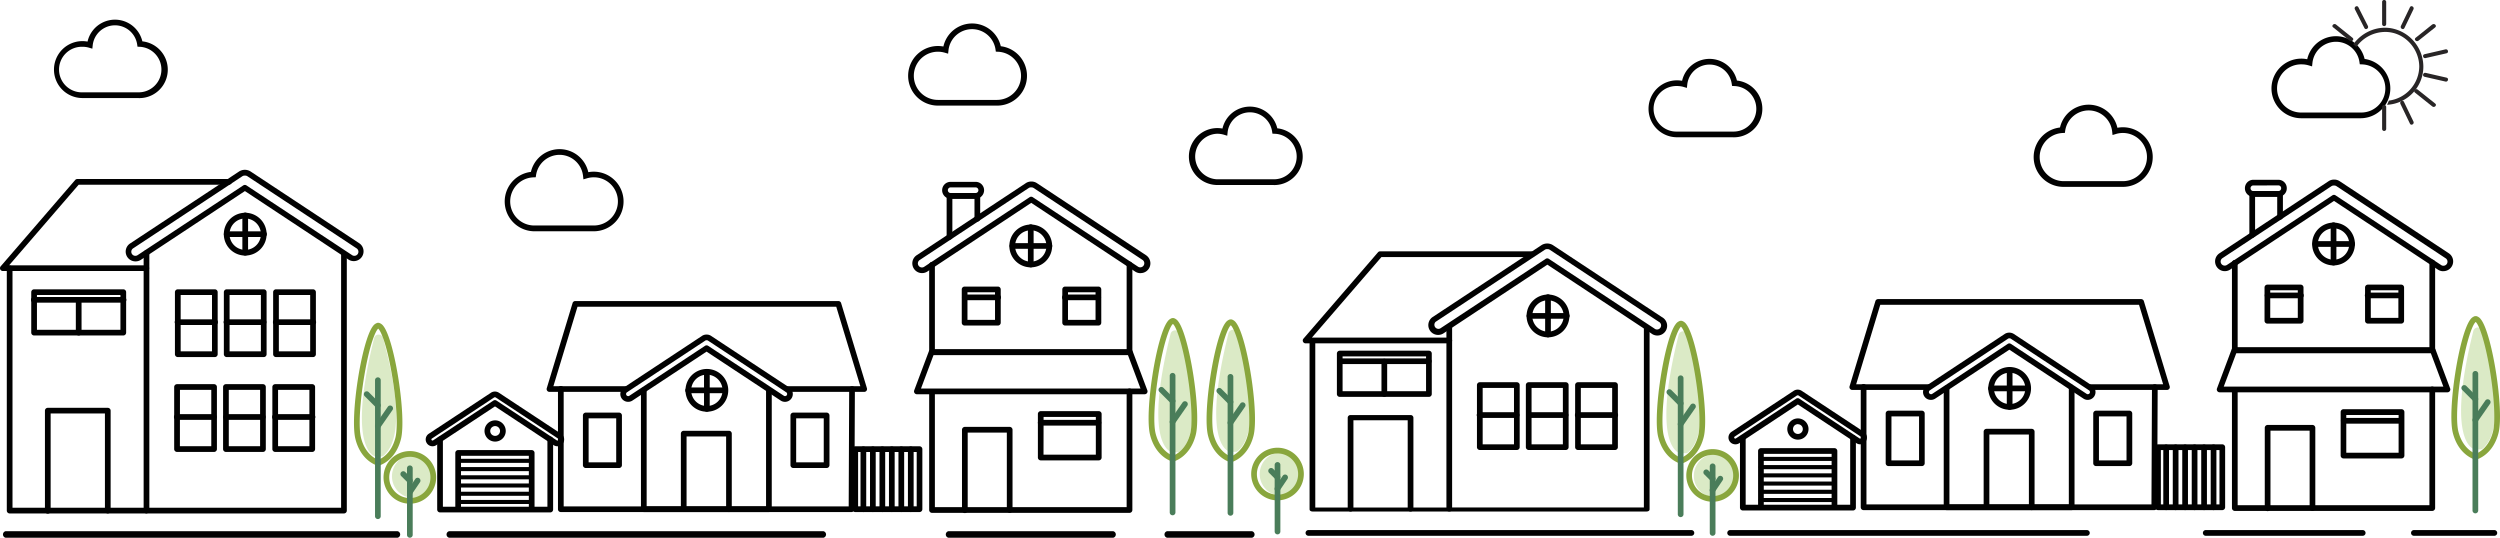 <svg id="bd524c68-3d8b-46fa-993f-6461d560f09b" data-name="Layer 1" xmlns="http://www.w3.org/2000/svg" viewBox="0 0 1493.18 321.18">
  <defs>
    <style>
      .b5eda729-48af-425f-9cf6-5063639b9155 {
        fill: #dbeac6;
      }

      .e5d88946-4cb8-4359-8eed-3e01ea428d0b {
        fill: #010101;
      }

      .a75282b8-9b42-4e08-82a9-2bd06cb06520 {
        fill: #4a7d5a;
      }

      .e9ac4448-82b7-44a7-8353-875109cb73ed {
        fill: #89a63d;
      }

      .a37bc973-e3d4-49ac-9144-e95d99725634 {
        fill: #282526;
      }
    </style>
  </defs>
  <circle class="b5eda729-48af-425f-9cf6-5063639b9155" cx="1024.61" cy="284.2" r="12.96"/>
  <path class="b5eda729-48af-425f-9cf6-5063639b9155" d="M1482.35,271.85c-2.86-1.17-15.38-9.86-.34-70.33a2.78,2.78,0,0,1,5.47-.07c4.34,16.39,14.21,55.32,1.39,68.9-.78.83-1.46,1.67-2.5,1.67h-3.1A2.39,2.39,0,0,1,1482.35,271.85Z" transform="translate(-4.81 -3.62)"/>
  <path class="b5eda729-48af-425f-9cf6-5063639b9155" d="M1007.69,274.15c-2.86-1.17-15.37-9.86-.34-70.33a2.78,2.78,0,0,1,5.47-.07c4.35,16.39,14.21,55.32,1.39,68.9-.78.83-1.46,1.67-2.5,1.67h-3.1A2.42,2.42,0,0,1,1007.69,274.15Z" transform="translate(-4.81 -3.62)"/>
  <circle class="b5eda729-48af-425f-9cf6-5063639b9155" cx="765.34" cy="283.14" r="12.96"/>
  <path class="b5eda729-48af-425f-9cf6-5063639b9155" d="M738.81,273.28c-2.86-1.16-15.37-9.86-.33-70.32a2.77,2.77,0,0,1,5.46-.08c4.35,16.4,14.21,55.33,1.39,68.9-.78.84-1.46,1.68-2.5,1.68h-3.1A2.43,2.43,0,0,1,738.81,273.28Z" transform="translate(-4.81 -3.62)"/>
  <circle class="b5eda729-48af-425f-9cf6-5063639b9155" cx="247.06" cy="284.48" r="12.96"/>
  <path class="b5eda729-48af-425f-9cf6-5063639b9155" d="M704.24,273.58c-2.86-1.17-15.38-9.86-.34-70.32a2.78,2.78,0,0,1,5.47-.08c4.34,16.39,14.21,55.32,1.39,68.9-.78.83-1.46,1.67-2.5,1.67h-3.1A2.39,2.39,0,0,1,704.24,273.58Z" transform="translate(-4.81 -3.62)"/>
  <path class="b5eda729-48af-425f-9cf6-5063639b9155" d="M228.55,276.11c-2.85-1.17-15.37-9.86-.33-70.32a2.77,2.77,0,0,1,5.46-.08c4.35,16.39,14.22,55.32,1.4,68.9-.78.83-1.46,1.67-2.51,1.67h-3.09A2.47,2.47,0,0,1,228.55,276.11Z" transform="translate(-4.81 -3.62)"/>
  <g>
    <g>
      <path class="e5d88946-4cb8-4359-8eed-3e01ea428d0b" d="M496.65,320.9H273.05a2,2,0,0,0,0,3.89h223.6a2,2,0,0,0,0-3.89Z" transform="translate(-4.81 -3.62)"/>
      <path class="e5d88946-4cb8-4359-8eed-3e01ea428d0b" d="M242.29,320.9H8.12a2,2,0,0,0,0,3.89H242.29a2,2,0,0,0,0-3.89Z" transform="translate(-4.81 -3.62)"/>
      <path class="e5d88946-4cb8-4359-8eed-3e01ea428d0b" d="M752.6,320.9H701.86a2,2,0,0,0,0,3.89H752.6a2,2,0,0,0,0-3.89Z" transform="translate(-4.81 -3.62)"/>
      <path class="e5d88946-4cb8-4359-8eed-3e01ea428d0b" d="M669.72,320.9H571.24a2,2,0,0,0,0,3.89h98.48a2,2,0,0,0,0-3.89Z" transform="translate(-4.81 -3.62)"/>
    </g>
    <path class="e5d88946-4cb8-4359-8eed-3e01ea428d0b" d="M685.94,166.78a5.84,5.84,0,0,1-3.21-1l-62-41-62,41a5.84,5.84,0,0,1-4.39.84,5.83,5.83,0,0,1-2-10.58l65.1-43a5.85,5.85,0,0,1,3.37-1,5.79,5.79,0,0,1,3.37,1l65.1,43h0a5.83,5.83,0,0,1-3.22,10.7Zm-65.25-45.67a1.75,1.75,0,0,1,.94.28l63,41.58a2.43,2.43,0,0,0,2.67-4.05l-65.1-43a2.51,2.51,0,0,0-1.42-.39h-.14a2.51,2.51,0,0,0-1.42.39l-65.1,43a2.43,2.43,0,0,0-.69,3.36,2.43,2.43,0,0,0,3.36.69l63-41.58A1.78,1.78,0,0,1,620.69,121.11Z" transform="translate(-4.81 -3.62)"/>
    <path class="e5d88946-4cb8-4359-8eed-3e01ea428d0b" d="M473.65,243.63a4.6,4.6,0,0,1-2.56-.77l-44.27-29.22-44.26,29.22a4.69,4.69,0,0,1-6.47-1.32,4.68,4.68,0,0,1,1.32-6.48l46.73-30.85a4.72,4.72,0,0,1,2.68-.76,4.66,4.66,0,0,1,2.69.77l46.73,30.84a4.67,4.67,0,0,1-1.64,8.47A4.45,4.45,0,0,1,473.65,243.63Zm-46.83-33.74a1.67,1.67,0,0,1,.94.28L473,240a1.22,1.22,0,0,0,.95.18,1.3,1.3,0,0,0,.8-.53,1.27,1.27,0,0,0,.17-.95,1.2,1.2,0,0,0-.53-.8h0l-46.73-30.85a1.22,1.22,0,0,0-.74-.2h-.13a1.22,1.22,0,0,0-.74.2l-46.73,30.85a1.25,1.25,0,0,0-.54.8,1.27,1.27,0,0,0,.18.95,1.3,1.3,0,0,0,.8.53,1.23,1.23,0,0,0,.95-.18l45.2-29.84A1.72,1.72,0,0,1,426.82,209.89Z" transform="translate(-4.81 -3.62)"/>
    <path class="e5d88946-4cb8-4359-8eed-3e01ea428d0b" d="M679.43,215.68H561.49a1.71,1.71,0,0,1-1.71-1.7V161.9a1.71,1.71,0,1,1,3.41,0v50.37H677.72V161.59a1.71,1.71,0,0,1,3.42,0V214A1.71,1.71,0,0,1,679.43,215.68Z" transform="translate(-4.81 -3.62)"/>
    <path class="e5d88946-4cb8-4359-8eed-3e01ea428d0b" d="M679.43,309.94H561.49a1.71,1.71,0,0,1-1.71-1.71V237.81a1.71,1.71,0,1,1,3.41,0v68.72H677.72V237.39a1.71,1.71,0,0,1,3.42,0v70.84A1.71,1.71,0,0,1,679.43,309.94Z" transform="translate(-4.81 -3.62)"/>
    <path class="e5d88946-4cb8-4359-8eed-3e01ea428d0b" d="M620.46,163.3a12.78,12.78,0,1,1,12.77-12.77A12.79,12.79,0,0,1,620.46,163.3Zm0-22.13a9.36,9.36,0,1,0,9.36,9.36A9.37,9.37,0,0,0,620.46,141.17Z" transform="translate(-4.81 -3.62)"/>
    <path class="e5d88946-4cb8-4359-8eed-3e01ea428d0b" d="M620.46,163.3a1.71,1.71,0,0,1-1.71-1.71V139.46a1.71,1.71,0,1,1,3.41,0v22.13A1.7,1.7,0,0,1,620.46,163.3Z" transform="translate(-4.81 -3.62)"/>
    <path class="e5d88946-4cb8-4359-8eed-3e01ea428d0b" d="M631.44,152.23H609.39a1.71,1.71,0,0,1,0-3.41h22.05a1.71,1.71,0,1,1,0,3.41Z" transform="translate(-4.81 -3.62)"/>
    <path class="e5d88946-4cb8-4359-8eed-3e01ea428d0b" d="M427,249.53a12.77,12.77,0,1,1,12.78-12.77A12.79,12.79,0,0,1,427,249.53Zm0-22.13a9.36,9.36,0,1,0,9.36,9.36A9.37,9.37,0,0,0,427,227.4Z" transform="translate(-4.81 -3.62)"/>
    <path class="e5d88946-4cb8-4359-8eed-3e01ea428d0b" d="M427,249.53a1.7,1.7,0,0,1-1.7-1.7V225.69a1.71,1.71,0,0,1,3.41,0v22.14A1.71,1.71,0,0,1,427,249.53Z" transform="translate(-4.81 -3.62)"/>
    <path class="e5d88946-4cb8-4359-8eed-3e01ea428d0b" d="M438,238.47H415.94a1.71,1.71,0,1,1,0-3.41H438a1.71,1.71,0,0,1,0,3.41Z" transform="translate(-4.81 -3.62)"/>
    <path class="e5d88946-4cb8-4359-8eed-3e01ea428d0b" d="M600.81,198.06H580.94a1.7,1.7,0,0,1-1.7-1.71V176.48a1.7,1.7,0,0,1,1.7-1.7h19.87a1.71,1.71,0,0,1,1.71,1.7v19.87A1.71,1.71,0,0,1,600.81,198.06Zm-18.16-3.41h16.46V178.19H582.65Z" transform="translate(-4.81 -3.62)"/>
    <path class="e5d88946-4cb8-4359-8eed-3e01ea428d0b" d="M660.86,198.06H641a1.7,1.7,0,0,1-1.71-1.71V176.48a1.7,1.7,0,0,1,1.71-1.7h19.87a1.7,1.7,0,0,1,1.7,1.7v19.87A1.7,1.7,0,0,1,660.86,198.06Zm-18.17-3.41h16.46V178.19H642.69Z" transform="translate(-4.81 -3.62)"/>
    <path class="e5d88946-4cb8-4359-8eed-3e01ea428d0b" d="M688.5,239.1H552.43a1.72,1.72,0,0,1-1.6-2.31l8.78-23.41a1.71,1.71,0,0,1,1.6-1.11H679.72a1.71,1.71,0,0,1,1.6,1.11l8.78,23.41a1.72,1.72,0,0,1-1.6,2.31Zm-133.61-3.41H686l-7.5-20H562.39Z" transform="translate(-4.81 -3.62)"/>
    <path class="e5d88946-4cb8-4359-8eed-3e01ea428d0b" d="M607.87,309.94a1.71,1.71,0,0,1-1.71-1.71V262H582.79v46.24a1.71,1.71,0,1,1-3.41,0V260.32a1.75,1.75,0,0,1,1.73-1.74h26.71a1.75,1.75,0,0,1,1.75,1.76v47.89A1.7,1.7,0,0,1,607.87,309.94Z" transform="translate(-4.81 -3.62)"/>
    <path class="e5d88946-4cb8-4359-8eed-3e01ea428d0b" d="M661.07,278.59H626.41a1.7,1.7,0,0,1-1.7-1.7v-26a1.7,1.7,0,0,1,1.7-1.71h34.66a1.71,1.71,0,0,1,1.71,1.71v26A1.71,1.71,0,0,1,661.07,278.59Zm-33-3.41h31.25V252.63H628.12Z" transform="translate(-4.81 -3.62)"/>
    <path class="e5d88946-4cb8-4359-8eed-3e01ea428d0b" d="M660.86,257.82H626.41a1.71,1.71,0,0,1,0-3.42h34.45a1.71,1.71,0,0,1,0,3.42Z" transform="translate(-4.81 -3.62)"/>
    <path class="e5d88946-4cb8-4359-8eed-3e01ea428d0b" d="M600.81,182.94H580.94a1.71,1.71,0,0,1,0-3.41h19.87a1.71,1.71,0,1,1,0,3.41Z" transform="translate(-4.81 -3.62)"/>
    <path class="e5d88946-4cb8-4359-8eed-3e01ea428d0b" d="M660.86,182.94H641a1.71,1.71,0,1,1,0-3.41h19.87a1.71,1.71,0,0,1,0,3.41Z" transform="translate(-4.81 -3.62)"/>
    <path class="e5d88946-4cb8-4359-8eed-3e01ea428d0b" d="M263.14,270.16a4.56,4.56,0,0,1-.82-.08,4,4,0,0,1-2.58-1.75,4.06,4.06,0,0,1,1.15-5.63l37.2-24.55a4.37,4.37,0,0,1,4.65,0l37.2,24.55h0a4.06,4.06,0,0,1,1.15,5.63,4,4,0,0,1-2.58,1.75,4.1,4.1,0,0,1-3.05-.59l-35-23.14-35.05,23.14A4,4,0,0,1,263.14,270.16Zm37.18-29.27a.6.6,0,0,0-.35.1l-37.2,24.56a.67.67,0,0,0-.19.91.66.66,0,0,0,.42.27.64.64,0,0,0,.49-.09l36-23.75a1.69,1.69,0,0,1,1.88,0l36,23.75a.64.64,0,0,0,.49.09.62.62,0,0,0,.41-.27.66.66,0,0,0-.18-.91L300.86,241a.68.68,0,0,0-.38-.1h-.16Z" transform="translate(-4.81 -3.62)"/>
    <path class="e5d88946-4cb8-4359-8eed-3e01ea428d0b" d="M300.55,267.37a6.34,6.34,0,1,1,6.33-6.34A6.34,6.34,0,0,1,300.55,267.37Zm0-9.26a2.93,2.93,0,1,0,2.92,2.92A2.92,2.92,0,0,0,300.55,258.11Z" transform="translate(-4.81 -3.62)"/>
    <path class="e5d88946-4cb8-4359-8eed-3e01ea428d0b" d="M333.47,309.67H267.63a1.7,1.7,0,0,1-1.7-1.7V266.2a1.71,1.71,0,1,1,3.41,0v40.06h62.42V266.2a1.71,1.71,0,1,1,3.41,0V308A1.7,1.7,0,0,1,333.47,309.67Z" transform="translate(-4.81 -3.62)"/>
    <path class="e5d88946-4cb8-4359-8eed-3e01ea428d0b" d="M322.37,308.56a1.7,1.7,0,0,1-1.7-1.71v-31H280.16v31a1.71,1.71,0,1,1-3.41,0v-32.7a1.7,1.7,0,0,1,1.7-1.71h43.92a1.7,1.7,0,0,1,1.71,1.71v32.7A1.7,1.7,0,0,1,322.37,308.56Z" transform="translate(-4.81 -3.62)"/>
    <path class="e5d88946-4cb8-4359-8eed-3e01ea428d0b" d="M322.37,280.09H278.45a1.22,1.22,0,0,1,0-2.44h43.92a1.22,1.22,0,0,1,0,2.44Z" transform="translate(-4.81 -3.62)"/>
    <path class="e5d88946-4cb8-4359-8eed-3e01ea428d0b" d="M322.37,285H278.45a1.22,1.22,0,0,1,0-2.43h43.92a1.22,1.22,0,1,1,0,2.43Z" transform="translate(-4.81 -3.62)"/>
    <path class="e5d88946-4cb8-4359-8eed-3e01ea428d0b" d="M322.37,289.92H278.45a1.22,1.22,0,0,1,0-2.44h43.92a1.22,1.22,0,1,1,0,2.44Z" transform="translate(-4.81 -3.62)"/>
    <path class="e5d88946-4cb8-4359-8eed-3e01ea428d0b" d="M322.37,294.83H278.45a1.22,1.22,0,0,1,0-2.44h43.92a1.22,1.22,0,0,1,0,2.44Z" transform="translate(-4.81 -3.62)"/>
    <path class="e5d88946-4cb8-4359-8eed-3e01ea428d0b" d="M322.37,299.74H278.45a1.22,1.22,0,0,1,0-2.43h43.92a1.22,1.22,0,1,1,0,2.43Z" transform="translate(-4.81 -3.62)"/>
    <path class="e5d88946-4cb8-4359-8eed-3e01ea428d0b" d="M322.37,304.65H278.45a1.22,1.22,0,0,1,0-2.43h43.92a1.22,1.22,0,1,1,0,2.43Z" transform="translate(-4.81 -3.62)"/>
    <path class="a75282b8-9b42-4e08-82a9-2bd06cb06520" d="M705.16,244.84a1.71,1.71,0,0,1-1.2-.5l-6.69-6.69a1.7,1.7,0,1,1,2.41-2.41l6.69,6.69a1.71,1.71,0,0,1-1.21,2.91Z" transform="translate(-4.81 -3.62)"/>
    <path class="a75282b8-9b42-4e08-82a9-2bd06cb06520" d="M705.16,257.33a1.69,1.69,0,0,1-1-.31,1.71,1.71,0,0,1-.43-2.37l7.34-10.56a1.71,1.71,0,1,1,2.8,1.95l-7.33,10.55A1.73,1.73,0,0,1,705.16,257.33Z" transform="translate(-4.81 -3.62)"/>
    <path class="e9ac4448-82b7-44a7-8353-875109cb73ed" d="M705.36,279.31a1.54,1.54,0,0,1-.43-.06c-.4-.1-9.87-2.69-13.21-15.86-3.41-13.41,3.67-59.07,10.51-67.87a5.19,5.19,0,0,1,2.24-1.77,1.72,1.72,0,0,1,.75-.17h.27a1.76,1.76,0,0,1,.76.17,5.11,5.11,0,0,1,2.23,1.77c6.84,8.8,13.92,54.46,10.52,67.87-3.34,13.17-12.81,15.76-13.22,15.86A1.52,1.52,0,0,1,705.36,279.31Zm0-82.2c-1.78,1.31-5.35,10.47-8.33,28.09-2.74,16.26-3.55,31.26-2,37.35,2.47,9.71,8.66,12.63,10.34,13.26,1.71-.63,7.86-3.53,10.33-13.26,1.55-6.09.74-21.09-2-37.35C710.71,207.58,707.13,198.42,705.36,197.11Z" transform="translate(-4.81 -3.62)"/>
    <path class="a75282b8-9b42-4e08-82a9-2bd06cb06520" d="M230.51,247.41a1.71,1.71,0,0,1-1.21-.5l-6.66-6.66a1.7,1.7,0,0,1,2.41-2.41l6.66,6.66a1.71,1.71,0,0,1-1.2,2.91Z" transform="translate(-4.81 -3.62)"/>
    <path class="a75282b8-9b42-4e08-82a9-2bd06cb06520" d="M230.5,259.83a1.68,1.68,0,0,1-1-.3,1.7,1.7,0,0,1-.42-2.37l7.3-10.51a1.71,1.71,0,1,1,2.8,1.95l-7.3,10.5A1.7,1.7,0,0,1,230.5,259.83Z" transform="translate(-4.81 -3.62)"/>
    <path class="e9ac4448-82b7-44a7-8353-875109cb73ed" d="M230.7,281.71a2,2,0,0,1-.43,0c-.4-.11-9.83-2.69-13.16-15.8-3.38-13.34,3.66-58.79,10.47-67.55a5,5,0,0,1,2.23-1.76,1.73,1.73,0,0,1,.75-.18h.27a1.77,1.77,0,0,1,.76.18,5,5,0,0,1,2.22,1.76c6.81,8.76,13.86,54.21,10.47,67.55-3.33,13.11-12.75,15.69-13.15,15.8A2.1,2.1,0,0,1,230.7,281.71Zm0-81.8c-1.49,1.2-5.08,9-8.28,28-2.73,16.17-3.54,31.1-2,37.15,2.46,9.69,8.57,12.57,10.28,13.19,1.7-.62,7.82-3.5,10.28-13.19,1.53-6,.73-21-2-37.15C235.77,208.87,232.19,201.11,230.7,199.91Z" transform="translate(-4.81 -3.62)"/>
    <path class="e5d88946-4cb8-4359-8eed-3e01ea428d0b" d="M464.06,309.46H389.34a1.71,1.71,0,0,1-1.71-1.7V236.92a1.71,1.71,0,1,1,3.41,0v69.13h71.31V236.92a1.71,1.71,0,1,1,3.41,0v70.84A1.7,1.7,0,0,1,464.06,309.46Z" transform="translate(-4.81 -3.62)"/>
    <path class="e5d88946-4cb8-4359-8eed-3e01ea428d0b" d="M521,237.69H475.3a1.71,1.71,0,1,1,0-3.41h43.37l-14.39-47.45H349.73l-14.39,47.45h43a1.71,1.71,0,1,1,0,3.41H333a1.7,1.7,0,0,1-1.63-2.2l15.42-50.86a1.7,1.7,0,0,1,1.63-1.21H505.54a1.72,1.72,0,0,1,1.64,1.21l15.42,50.86a1.7,1.7,0,0,1-1.63,2.2Z" transform="translate(-4.81 -3.62)"/>
    <path class="e5d88946-4cb8-4359-8eed-3e01ea428d0b" d="M513.4,309.46H339.77a1.7,1.7,0,0,1-1.7-1.7V236a1.71,1.71,0,1,1,3.41,0v70.06H511.71L512,236a1.71,1.71,0,0,1,1.71-1.7h0a1.72,1.72,0,0,1,1.7,1.72l-.31,71.76A1.71,1.71,0,0,1,513.4,309.46Z" transform="translate(-4.81 -3.62)"/>
    <path class="e5d88946-4cb8-4359-8eed-3e01ea428d0b" d="M440.21,309.46a1.71,1.71,0,0,1-1.71-1.7V264.32H414.88v42.62a1.71,1.71,0,0,1-3.41,0V262.61a1.71,1.71,0,0,1,1.71-1.7h27a1.7,1.7,0,0,1,1.7,1.7v45.15A1.7,1.7,0,0,1,440.21,309.46Z" transform="translate(-4.81 -3.62)"/>
    <path class="e5d88946-4cb8-4359-8eed-3e01ea428d0b" d="M374.56,283.15H354.68a1.7,1.7,0,0,1-1.71-1.71V251.76a1.7,1.7,0,0,1,1.71-1.7h19.88a1.71,1.71,0,0,1,1.71,1.7v29.68A1.71,1.71,0,0,1,374.56,283.15Zm-18.18-3.41h16.47V253.47H356.38Z" transform="translate(-4.81 -3.62)"/>
    <path class="e5d88946-4cb8-4359-8eed-3e01ea428d0b" d="M498.52,283.15H478.64a1.7,1.7,0,0,1-1.71-1.71V251.76a1.7,1.7,0,0,1,1.71-1.7h19.88a1.71,1.71,0,0,1,1.71,1.7v29.68A1.71,1.71,0,0,1,498.52,283.15Zm-18.18-3.41h16.47V253.47H480.34Z" transform="translate(-4.81 -3.62)"/>
    <path class="e5d88946-4cb8-4359-8eed-3e01ea428d0b" d="M571.92,146.82a1.71,1.71,0,0,1-1.71-1.71V120.6a1.72,1.72,0,0,1,1.71-1.71h16.62a1.72,1.72,0,0,1,1.71,1.71v13.54a1.71,1.71,0,1,1-3.41,0V122.31H573.63v22.8A1.71,1.71,0,0,1,571.92,146.82Z" transform="translate(-4.81 -3.62)"/>
    <path class="e5d88946-4cb8-4359-8eed-3e01ea428d0b" d="M587.53,122.31H572.58a5.06,5.06,0,0,1-5.05-5v-.07a5,5,0,0,1,5.05-5h14.95a5,5,0,0,1,5.05,5v.07A5.06,5.06,0,0,1,587.53,122.31Zm-14.95-6.76a1.64,1.64,0,0,0-1.64,1.64v.07a1.63,1.63,0,0,0,1.64,1.63h14.95a1.63,1.63,0,0,0,1.64-1.63v-.07a1.64,1.64,0,0,0-1.64-1.64Z" transform="translate(-4.81 -3.62)"/>
    <path class="e5d88946-4cb8-4359-8eed-3e01ea428d0b" d="M554,309.46H515.62a1.7,1.7,0,0,1-1.7-1.7V271.87a1.7,1.7,0,0,1,1.7-1.7H554a1.71,1.71,0,0,1,1.71,1.7v35.89A1.71,1.71,0,0,1,554,309.46Zm-36.67-3.41h35V273.58h-35Z" transform="translate(-4.81 -3.62)"/>
    <path class="e5d88946-4cb8-4359-8eed-3e01ea428d0b" d="M520.48,309.46a1.71,1.71,0,0,1-1.71-1.7V271.87a1.71,1.71,0,0,1,3.41,0v35.89A1.7,1.7,0,0,1,520.48,309.46Z" transform="translate(-4.81 -3.62)"/>
    <path class="e5d88946-4cb8-4359-8eed-3e01ea428d0b" d="M526.14,309.46a1.7,1.7,0,0,1-1.7-1.7V271.87a1.71,1.71,0,0,1,3.41,0v35.89A1.71,1.71,0,0,1,526.14,309.46Z" transform="translate(-4.81 -3.62)"/>
    <path class="e5d88946-4cb8-4359-8eed-3e01ea428d0b" d="M531.81,309.46a1.7,1.7,0,0,1-1.71-1.7V271.87a1.71,1.71,0,0,1,3.41,0v35.89A1.7,1.7,0,0,1,531.81,309.46Z" transform="translate(-4.81 -3.62)"/>
    <path class="e5d88946-4cb8-4359-8eed-3e01ea428d0b" d="M537.47,309.46a1.71,1.71,0,0,1-1.71-1.7V271.87a1.71,1.71,0,0,1,3.41,0v35.89A1.7,1.7,0,0,1,537.47,309.46Z" transform="translate(-4.81 -3.62)"/>
    <path class="e5d88946-4cb8-4359-8eed-3e01ea428d0b" d="M543.13,309.46a1.7,1.7,0,0,1-1.7-1.7V271.87a1.71,1.71,0,0,1,3.41,0v35.89A1.71,1.71,0,0,1,543.13,309.46Z" transform="translate(-4.81 -3.62)"/>
    <path class="e5d88946-4cb8-4359-8eed-3e01ea428d0b" d="M548.8,309.46a1.7,1.7,0,0,1-1.71-1.7V271.87a1.71,1.71,0,0,1,3.41,0v35.89A1.7,1.7,0,0,1,548.8,309.46Z" transform="translate(-4.81 -3.62)"/>
    <path class="a75282b8-9b42-4e08-82a9-2bd06cb06520" d="M249.6,292.39a1.71,1.71,0,0,1-1.2-.5l-3.87-3.84a1.71,1.71,0,1,1,2.41-2.42l3.86,3.84a1.71,1.71,0,0,1-1.2,2.92Z" transform="translate(-4.81 -3.62)"/>
    <path class="a75282b8-9b42-4e08-82a9-2bd06cb06520" d="M249.6,299.26a1.66,1.66,0,0,1-.95-.29,1.69,1.69,0,0,1-.46-2.36l4.63-6.88a1.7,1.7,0,1,1,2.83,1.9L251,298.51A1.7,1.7,0,0,1,249.6,299.26Z" transform="translate(-4.81 -3.62)"/>
    <path class="e9ac4448-82b7-44a7-8353-875109cb73ed" d="M249.6,304.47a15.72,15.72,0,1,1,15.72-15.71A15.73,15.73,0,0,1,249.6,304.47Zm0-28a12.31,12.31,0,1,0,12.31,12.31A12.32,12.32,0,0,0,249.6,276.45Z" transform="translate(-4.81 -3.62)"/>
    <path class="e5d88946-4cb8-4359-8eed-3e01ea428d0b" d="M85.8,159.74A5.83,5.83,0,0,1,82.57,149h0l65.1-43a6.41,6.41,0,0,1,6.75,0l65.1,43a5.84,5.84,0,0,1-6.43,9.74l-62-41L89,158.78A5.78,5.78,0,0,1,85.8,159.74Zm-1.35-7.86a2.43,2.43,0,1,0,2.67,4.05l63-41.58a1.73,1.73,0,0,1,1.88,0l63,41.58a2.43,2.43,0,1,0,2.67-4.05l-65.1-43a2.55,2.55,0,0,0-1.43-.39H151a2.47,2.47,0,0,0-1.43.39Z" transform="translate(-4.81 -3.62)"/>
    <path class="e5d88946-4cb8-4359-8eed-3e01ea428d0b" d="M210.25,310.29H92.31a1.71,1.71,0,0,1-1.71-1.71v-154a1.71,1.71,0,0,1,3.41,0V306.88H208.54V155.45a1.71,1.71,0,0,1,3.41,0V308.58A1.7,1.7,0,0,1,210.25,310.29Z" transform="translate(-4.81 -3.62)"/>
    <path class="e5d88946-4cb8-4359-8eed-3e01ea428d0b" d="M151.28,156.26a12.78,12.78,0,1,1,12.77-12.77A12.78,12.78,0,0,1,151.28,156.26Zm0-22.14a9.37,9.37,0,1,0,9.36,9.37A9.37,9.37,0,0,0,151.28,134.12Z" transform="translate(-4.81 -3.62)"/>
    <path class="e5d88946-4cb8-4359-8eed-3e01ea428d0b" d="M151.28,156.26a1.72,1.72,0,0,1-1.71-1.71V132.42a1.71,1.71,0,1,1,3.41,0v22.13A1.71,1.71,0,0,1,151.28,156.26Z" transform="translate(-4.81 -3.62)"/>
    <path class="e5d88946-4cb8-4359-8eed-3e01ea428d0b" d="M162.34,145.19h-22a1.71,1.71,0,1,1,0-3.41h22a1.71,1.71,0,1,1,0,3.41Z" transform="translate(-4.81 -3.62)"/>
    <path class="e5d88946-4cb8-4359-8eed-3e01ea428d0b" d="M191.77,216.89H169.66a1.7,1.7,0,0,1-1.71-1.7V178.12a1.7,1.7,0,0,1,1.71-1.7h22.11a1.71,1.71,0,0,1,1.71,1.7v37.07A1.71,1.71,0,0,1,191.77,216.89Zm-20.41-3.41h18.71V179.83H171.36Z" transform="translate(-4.81 -3.62)"/>
    <path class="e5d88946-4cb8-4359-8eed-3e01ea428d0b" d="M191.77,197.74H169.66a1.71,1.71,0,1,1,0-3.41h22.11a1.71,1.71,0,1,1,0,3.41Z" transform="translate(-4.81 -3.62)"/>
    <path class="e5d88946-4cb8-4359-8eed-3e01ea428d0b" d="M162.34,216.89H140.22a1.71,1.71,0,0,1-1.71-1.7V178.12a1.71,1.71,0,0,1,1.71-1.7h22.12a1.7,1.7,0,0,1,1.7,1.7v37.07A1.7,1.7,0,0,1,162.34,216.89Zm-20.41-3.41h18.7V179.83h-18.7Z" transform="translate(-4.81 -3.62)"/>
    <path class="e5d88946-4cb8-4359-8eed-3e01ea428d0b" d="M162.34,197.74H140.22a1.71,1.71,0,1,1,0-3.41h22.12a1.71,1.71,0,0,1,0,3.41Z" transform="translate(-4.81 -3.62)"/>
    <path class="e5d88946-4cb8-4359-8eed-3e01ea428d0b" d="M191.3,273.55H169.19a1.72,1.72,0,0,1-1.71-1.71V234.77a1.71,1.71,0,0,1,1.71-1.7H191.3a1.7,1.7,0,0,1,1.71,1.7v37.07A1.71,1.71,0,0,1,191.3,273.55Zm-20.41-3.41H189.6V236.48H170.89Z" transform="translate(-4.81 -3.62)"/>
    <path class="e5d88946-4cb8-4359-8eed-3e01ea428d0b" d="M191.3,254.39H169.19a1.71,1.71,0,1,1,0-3.41H191.3a1.71,1.71,0,1,1,0,3.41Z" transform="translate(-4.81 -3.62)"/>
    <path class="e5d88946-4cb8-4359-8eed-3e01ea428d0b" d="M161.87,273.55H139.75a1.71,1.71,0,0,1-1.7-1.71V234.77a1.7,1.7,0,0,1,1.7-1.7h22.12a1.7,1.7,0,0,1,1.7,1.7v37.07A1.71,1.71,0,0,1,161.87,273.55Zm-20.41-3.41h18.7V236.48h-18.7Z" transform="translate(-4.81 -3.62)"/>
    <path class="e5d88946-4cb8-4359-8eed-3e01ea428d0b" d="M161.87,254.39H139.75a1.71,1.71,0,0,1,0-3.41h22.12a1.71,1.71,0,0,1,0,3.41Z" transform="translate(-4.81 -3.62)"/>
    <path class="e5d88946-4cb8-4359-8eed-3e01ea428d0b" d="M133.13,216.89H111a1.71,1.71,0,0,1-1.71-1.7V178.12a1.71,1.71,0,0,1,1.71-1.7h22.11a1.7,1.7,0,0,1,1.71,1.7v37.07A1.7,1.7,0,0,1,133.13,216.89Zm-20.41-3.41h18.71V179.83H112.72Z" transform="translate(-4.81 -3.62)"/>
    <path class="e5d88946-4cb8-4359-8eed-3e01ea428d0b" d="M133.13,197.74H111a1.71,1.71,0,1,1,0-3.41h22.11a1.71,1.71,0,1,1,0,3.41Z" transform="translate(-4.81 -3.62)"/>
    <path class="e5d88946-4cb8-4359-8eed-3e01ea428d0b" d="M132.67,273.55H110.55a1.72,1.72,0,0,1-1.71-1.71V234.77a1.71,1.71,0,0,1,1.71-1.7h22.12a1.7,1.7,0,0,1,1.7,1.7v37.07A1.71,1.71,0,0,1,132.67,273.55Zm-20.41-3.41H131V236.48h-18.7Z" transform="translate(-4.81 -3.62)"/>
    <path class="e5d88946-4cb8-4359-8eed-3e01ea428d0b" d="M132.67,254.39H110.55a1.71,1.71,0,1,1,0-3.41h22.12a1.71,1.71,0,0,1,0,3.41Z" transform="translate(-4.81 -3.62)"/>
    <path class="e5d88946-4cb8-4359-8eed-3e01ea428d0b" d="M92.31,165.5H6.51a1.71,1.71,0,0,1-1.29-2.82l44.5-51.55a1.67,1.67,0,0,1,1.29-.59H141.4a1.71,1.71,0,1,1,0,3.41H51.79L10.24,162.09H92.31a1.71,1.71,0,0,1,0,3.41Z" transform="translate(-4.81 -3.62)"/>
    <path class="e5d88946-4cb8-4359-8eed-3e01ea428d0b" d="M92.31,310.29H10.58a1.71,1.71,0,0,1-1.71-1.71V163.79a1.71,1.71,0,0,1,3.41,0V306.88h80a1.71,1.71,0,0,1,0,3.41Z" transform="translate(-4.81 -3.62)"/>
    <path class="e5d88946-4cb8-4359-8eed-3e01ea428d0b" d="M69.18,310.29a1.7,1.7,0,0,1-1.7-1.71v-58H35.06v58a1.71,1.71,0,1,1-3.41,0V248.9a1.7,1.7,0,0,1,1.7-1.7H69.18a1.71,1.71,0,0,1,1.71,1.7v59.68A1.71,1.71,0,0,1,69.18,310.29Z" transform="translate(-4.81 -3.62)"/>
    <path class="e5d88946-4cb8-4359-8eed-3e01ea428d0b" d="M78.44,204H25.18a1.72,1.72,0,0,1-1.71-1.71V178.12a1.71,1.71,0,0,1,1.71-1.7H78.44a1.7,1.7,0,0,1,1.71,1.7v24.17A1.71,1.71,0,0,1,78.44,204Zm-51.56-3.41H76.74V179.83H26.88Z" transform="translate(-4.81 -3.62)"/>
    <path class="e5d88946-4cb8-4359-8eed-3e01ea428d0b" d="M78.44,184.41H25.18a1.71,1.71,0,1,1,0-3.41H78.44a1.71,1.71,0,1,1,0,3.41Z" transform="translate(-4.81 -3.62)"/>
    <path class="e5d88946-4cb8-4359-8eed-3e01ea428d0b" d="M51.81,204a1.72,1.72,0,0,1-1.71-1.71V183.08a1.71,1.71,0,0,1,3.42,0v19.21A1.72,1.72,0,0,1,51.81,204Z" transform="translate(-4.81 -3.62)"/>
    <path class="e5d88946-4cb8-4359-8eed-3e01ea428d0b" d="M359.46,141.76h-35.4a17.8,17.8,0,0,1-2.15-35.47,17.58,17.58,0,0,1,34.28.17,17.8,17.8,0,1,1,3.27,35.3ZM339,96.1a14.24,14.24,0,0,0-14,12l-.21,1.39-1.4.06a14.38,14.38,0,0,0,.64,28.75h35.4a14.39,14.39,0,1,0-4.16-28.15l-2,.59-.22-2A14.12,14.12,0,0,0,339,96.1Z" transform="translate(-4.81 -3.62)"/>
    <path class="e5d88946-4cb8-4359-8eed-3e01ea428d0b" d="M600.35,66.7H565a17.8,17.8,0,1,1,3.27-35.3,17.58,17.58,0,0,1,34.28-.17,17.8,17.8,0,0,1-2.15,35.47ZM565,34.51a14.39,14.39,0,0,0,0,28.78h35.4A14.39,14.39,0,0,0,601,34.53l-1.4-.06-.21-1.39a14.16,14.16,0,0,0-28.08.6l-.22,2-2-.59A14.31,14.31,0,0,0,565,34.51Z" transform="translate(-4.81 -3.62)"/>
    <path class="e5d88946-4cb8-4359-8eed-3e01ea428d0b" d="M87.73,62.18H54.05a17,17,0,1,1,0-34,17.39,17.39,0,0,1,3.05.28,16.8,16.8,0,0,1,32.74-.14,17,17,0,0,1-2.11,33.9ZM54.05,31.56a13.61,13.61,0,1,0,0,27.21H87.73a13.61,13.61,0,0,0,.61-27.2l-1.4-.06-.21-1.39a13.39,13.39,0,0,0-26.55.57l-.22,2-2-.59A13.52,13.52,0,0,0,54.05,31.56Z" transform="translate(-4.81 -3.62)"/>
    <path class="a75282b8-9b42-4e08-82a9-2bd06cb06520" d="M705.16,311.39a1.71,1.71,0,0,1-1.7-1.71V227.94a1.71,1.71,0,0,1,3.41,0v81.74A1.71,1.71,0,0,1,705.16,311.39Z" transform="translate(-4.81 -3.62)"/>
    <path class="a75282b8-9b42-4e08-82a9-2bd06cb06520" d="M230.51,313.64a1.7,1.7,0,0,1-1.71-1.7V230.58a1.71,1.71,0,0,1,3.41,0v81.36A1.7,1.7,0,0,1,230.51,313.64Z" transform="translate(-4.81 -3.62)"/>
    <path class="a75282b8-9b42-4e08-82a9-2bd06cb06520" d="M249.6,324.79a1.7,1.7,0,0,1-1.7-1.7V283.45a1.71,1.71,0,1,1,3.41,0v39.64A1.71,1.71,0,0,1,249.6,324.79Z" transform="translate(-4.81 -3.62)"/>
    <path class="a75282b8-9b42-4e08-82a9-2bd06cb06520" d="M739.74,245.4a1.67,1.67,0,0,1-1.21-.5l-6.66-6.66a1.7,1.7,0,0,1,0-2.41,1.71,1.71,0,0,1,2.41,0l6.66,6.66a1.7,1.7,0,0,1,0,2.41A1.66,1.66,0,0,1,739.74,245.4Z" transform="translate(-4.81 -3.62)"/>
    <path class="a75282b8-9b42-4e08-82a9-2bd06cb06520" d="M739.74,257.83a1.76,1.76,0,0,1-1-.3,1.71,1.71,0,0,1-.42-2.38l7.3-10.5a1.7,1.7,0,1,1,2.8,1.94l-7.3,10.51A1.69,1.69,0,0,1,739.74,257.83Z" transform="translate(-4.81 -3.62)"/>
    <path class="e9ac4448-82b7-44a7-8353-875109cb73ed" d="M739.93,279.71a1.59,1.59,0,0,1-.43-.06c-.4-.1-9.83-2.68-13.16-15.79-3.38-13.34,3.66-58.8,10.47-67.55a5.11,5.11,0,0,1,2.23-1.77,1.73,1.73,0,0,1,.76-.17h.26a1.76,1.76,0,0,1,.76.17,5.09,5.09,0,0,1,2.22,1.77c6.81,8.75,13.86,54.21,10.47,67.55-3.32,13.11-12.75,15.69-13.15,15.79A1.59,1.59,0,0,1,739.93,279.71Zm0-81.8c-1.49,1.2-5.07,9-8.28,28-2.73,16.18-3.53,31.11-2,37.16,2.46,9.68,8.57,12.56,10.28,13.19,1.7-.63,7.82-3.51,10.28-13.19,1.53-6,.73-21-2-37.16C745,206.87,741.42,199.11,739.93,197.91Z" transform="translate(-4.81 -3.62)"/>
    <path class="a75282b8-9b42-4e08-82a9-2bd06cb06520" d="M767.83,290.38a1.7,1.7,0,0,1-1.2-.49L762.76,286a1.71,1.71,0,0,1,2.41-2.42l3.87,3.85a1.71,1.71,0,0,1-1.21,2.91Z" transform="translate(-4.81 -3.62)"/>
    <path class="a75282b8-9b42-4e08-82a9-2bd06cb06520" d="M767.83,297.26a1.66,1.66,0,0,1-1-.29,1.71,1.71,0,0,1-.46-2.37l4.63-6.88a1.71,1.71,0,0,1,2.83,1.91l-4.63,6.88A1.7,1.7,0,0,1,767.83,297.26Z" transform="translate(-4.81 -3.62)"/>
    <path class="e9ac4448-82b7-44a7-8353-875109cb73ed" d="M767.83,302.47a15.72,15.72,0,1,1,15.72-15.72A15.73,15.73,0,0,1,767.83,302.47Zm0-28a12.31,12.31,0,1,0,12.31,12.3A12.32,12.32,0,0,0,767.83,274.45Z" transform="translate(-4.81 -3.62)"/>
    <path class="a75282b8-9b42-4e08-82a9-2bd06cb06520" d="M739.74,311.64a1.72,1.72,0,0,1-1.71-1.71V228.58a1.71,1.71,0,0,1,3.41,0v81.35A1.71,1.71,0,0,1,739.74,311.64Z" transform="translate(-4.81 -3.62)"/>
    <path class="a75282b8-9b42-4e08-82a9-2bd06cb06520" d="M767.83,322.79a1.7,1.7,0,0,1-1.7-1.7V281.45a1.71,1.71,0,1,1,3.41,0v39.64A1.7,1.7,0,0,1,767.83,322.79Z" transform="translate(-4.81 -3.62)"/>
  </g>
  <g>
    <g>
      <path class="e5d88946-4cb8-4359-8eed-3e01ea428d0b" d="M1251.12,320.22H1038.31a1.71,1.71,0,1,0,0,3.41h212.81a1.71,1.71,0,1,0,0-3.41Z" transform="translate(-4.81 -3.62)"/>
      <path class="e5d88946-4cb8-4359-8eed-3e01ea428d0b" d="M1015.17,320.22h-229a1.71,1.71,0,0,0,0,3.41h229a1.71,1.71,0,0,0,0-3.41Z" transform="translate(-4.81 -3.62)"/>
      <path class="e5d88946-4cb8-4359-8eed-3e01ea428d0b" d="M1494.74,320.22h-48.3a1.71,1.71,0,0,0,0,3.41h48.3a1.71,1.71,0,0,0,0-3.41Z" transform="translate(-4.81 -3.62)"/>
      <path class="e5d88946-4cb8-4359-8eed-3e01ea428d0b" d="M1415.85,320.22h-93.73a1.71,1.71,0,0,0,0,3.41h93.73a1.71,1.71,0,1,0,0-3.41Z" transform="translate(-4.81 -3.62)"/>
    </g>
    <path class="e5d88946-4cb8-4359-8eed-3e01ea428d0b" d="M1464.05,165.62a5.84,5.84,0,0,1-3.21-1l-62-41-62,41a5.84,5.84,0,0,1-4.39.84,5.83,5.83,0,0,1-2-10.58l65.1-43a5.85,5.85,0,0,1,3.37-1,5.79,5.79,0,0,1,3.37,1l65.1,43h0a5.83,5.83,0,0,1-3.22,10.7ZM1398.8,120a1.67,1.67,0,0,1,.94.28l63,41.58a2.43,2.43,0,1,0,2.67-4.05l-65.1-43a2.51,2.51,0,0,0-1.42-.39h-.14a2.51,2.51,0,0,0-1.42.39l-65.1,43a2.43,2.43,0,0,0-.69,3.36,2.43,2.43,0,0,0,3.36.69l63-41.58A1.69,1.69,0,0,1,1398.8,120Z" transform="translate(-4.81 -3.62)"/>
    <path class="e5d88946-4cb8-4359-8eed-3e01ea428d0b" d="M1251.76,242.47a4.6,4.6,0,0,1-2.56-.77l-44.27-29.22-44.26,29.22a4.67,4.67,0,0,1-3.51.67,4.6,4.6,0,0,1-3-2,4.67,4.67,0,0,1,1.32-6.47l46.73-30.85a5.12,5.12,0,0,1,5.37,0l46.73,30.85a4.67,4.67,0,0,1,1.32,6.47,4.62,4.62,0,0,1-3,2A4.45,4.45,0,0,1,1251.76,242.47Zm-46.83-33.74a1.67,1.67,0,0,1,.94.28l45.21,29.84a1.22,1.22,0,0,0,1,.18,1.3,1.3,0,0,0,.8-.53,1.27,1.27,0,0,0,.17-.95,1.2,1.2,0,0,0-.53-.8h0l-46.73-30.85a1.22,1.22,0,0,0-.74-.2h-.13a1.22,1.22,0,0,0-.74.2l-46.73,30.85a1.25,1.25,0,0,0-.54.8,1.27,1.27,0,0,0,.18.95,1.3,1.3,0,0,0,.8.53,1.23,1.23,0,0,0,1-.18L1204,209A1.72,1.72,0,0,1,1204.93,208.73Z" transform="translate(-4.81 -3.62)"/>
    <path class="e5d88946-4cb8-4359-8eed-3e01ea428d0b" d="M1457.54,214.52H1339.6a1.71,1.71,0,0,1-1.71-1.7V160.74a1.71,1.71,0,1,1,3.41,0v50.37h114.53V160.43a1.71,1.71,0,0,1,3.42,0v52.39A1.71,1.71,0,0,1,1457.54,214.52Z" transform="translate(-4.81 -3.62)"/>
    <path class="e5d88946-4cb8-4359-8eed-3e01ea428d0b" d="M1457.54,308.78H1339.6a1.72,1.72,0,0,1-1.71-1.71V236.64a1.71,1.71,0,0,1,3.41,0v68.73h114.53V236.23a1.71,1.71,0,0,1,3.42,0v70.84A1.72,1.72,0,0,1,1457.54,308.78Z" transform="translate(-4.81 -3.62)"/>
    <path class="e5d88946-4cb8-4359-8eed-3e01ea428d0b" d="M1398.57,162.14a12.78,12.78,0,1,1,12.77-12.77A12.79,12.79,0,0,1,1398.57,162.14Zm0-22.13a9.36,9.36,0,1,0,9.36,9.36A9.37,9.37,0,0,0,1398.57,140Z" transform="translate(-4.81 -3.62)"/>
    <path class="e5d88946-4cb8-4359-8eed-3e01ea428d0b" d="M1398.57,162.14a1.71,1.71,0,0,1-1.71-1.71V138.3a1.71,1.71,0,1,1,3.41,0v22.13A1.7,1.7,0,0,1,1398.57,162.14Z" transform="translate(-4.81 -3.62)"/>
    <path class="e5d88946-4cb8-4359-8eed-3e01ea428d0b" d="M1409.55,151.07h-22a1.71,1.71,0,0,1,0-3.41h22a1.71,1.71,0,1,1,0,3.41Z" transform="translate(-4.81 -3.62)"/>
    <path class="e5d88946-4cb8-4359-8eed-3e01ea428d0b" d="M1205.11,248.37a12.77,12.77,0,1,1,12.78-12.77A12.79,12.79,0,0,1,1205.11,248.37Zm0-22.13a9.36,9.36,0,1,0,9.36,9.36A9.37,9.37,0,0,0,1205.11,226.24Z" transform="translate(-4.81 -3.62)"/>
    <path class="e5d88946-4cb8-4359-8eed-3e01ea428d0b" d="M1205.11,248.37a1.7,1.7,0,0,1-1.7-1.7V224.53a1.71,1.71,0,0,1,3.41,0v22.14A1.7,1.7,0,0,1,1205.11,248.37Z" transform="translate(-4.81 -3.62)"/>
    <path class="e5d88946-4cb8-4359-8eed-3e01ea428d0b" d="M1216.1,237.31h-22a1.71,1.71,0,1,1,0-3.41h22a1.71,1.71,0,0,1,0,3.41Z" transform="translate(-4.81 -3.62)"/>
    <path class="e5d88946-4cb8-4359-8eed-3e01ea428d0b" d="M1378.92,196.9h-19.87a1.7,1.7,0,0,1-1.7-1.71V175.32a1.7,1.7,0,0,1,1.7-1.7h19.87a1.71,1.71,0,0,1,1.71,1.7v19.87A1.71,1.71,0,0,1,1378.92,196.9Zm-18.16-3.41h16.46V177h-16.46Z" transform="translate(-4.81 -3.62)"/>
    <path class="e5d88946-4cb8-4359-8eed-3e01ea428d0b" d="M1439,196.9H1419.1a1.7,1.7,0,0,1-1.71-1.71V175.32a1.7,1.7,0,0,1,1.71-1.7H1439a1.7,1.7,0,0,1,1.7,1.7v19.87A1.7,1.7,0,0,1,1439,196.9Zm-18.17-3.41h16.46V177H1420.8Z" transform="translate(-4.81 -3.62)"/>
    <path class="e5d88946-4cb8-4359-8eed-3e01ea428d0b" d="M1466.61,237.94H1330.54a1.71,1.71,0,0,1-1.4-.74,1.69,1.69,0,0,1-.19-1.57l8.77-23.41a1.71,1.71,0,0,1,1.6-1.11h118.51a1.71,1.71,0,0,1,1.6,1.11l8.78,23.41a1.72,1.72,0,0,1-1.6,2.31ZM1333,234.52h131.15l-7.5-20H1340.5Z" transform="translate(-4.81 -3.62)"/>
    <path class="e5d88946-4cb8-4359-8eed-3e01ea428d0b" d="M1386,308.78a1.72,1.72,0,0,1-1.71-1.71V260.83H1360.9v46.24a1.71,1.71,0,1,1-3.41,0V259.16a1.75,1.75,0,0,1,1.73-1.74h26.71a1.75,1.75,0,0,1,1.75,1.76v47.89A1.71,1.71,0,0,1,1386,308.78Z" transform="translate(-4.81 -3.62)"/>
    <path class="e5d88946-4cb8-4359-8eed-3e01ea428d0b" d="M1439.18,277.43h-34.66a1.7,1.7,0,0,1-1.7-1.7v-26a1.7,1.7,0,0,1,1.7-1.71h34.66a1.71,1.71,0,0,1,1.71,1.71v26A1.71,1.71,0,0,1,1439.18,277.43Zm-33-3.41h31.25V251.47h-31.25Z" transform="translate(-4.81 -3.62)"/>
    <path class="e5d88946-4cb8-4359-8eed-3e01ea428d0b" d="M1439,256.65h-34.45a1.71,1.71,0,0,1,0-3.41H1439a1.71,1.71,0,0,1,0,3.41Z" transform="translate(-4.81 -3.62)"/>
    <path class="e5d88946-4cb8-4359-8eed-3e01ea428d0b" d="M1378.92,181.78h-19.87a1.71,1.71,0,0,1,0-3.41h19.87a1.71,1.71,0,1,1,0,3.41Z" transform="translate(-4.81 -3.62)"/>
    <path class="e5d88946-4cb8-4359-8eed-3e01ea428d0b" d="M1439,181.78H1419.1a1.71,1.71,0,1,1,0-3.41H1439a1.71,1.71,0,0,1,0,3.41Z" transform="translate(-4.81 -3.62)"/>
    <path class="e5d88946-4cb8-4359-8eed-3e01ea428d0b" d="M1041.25,269a3.81,3.81,0,0,1-.82-.09,4,4,0,0,1-2.58-1.74,4.06,4.06,0,0,1,1.15-5.63L1076.2,237a4.37,4.37,0,0,1,4.65,0l37.2,24.55h0a4.06,4.06,0,0,1,1.15,5.63,4,4,0,0,1-2.58,1.74,4,4,0,0,1-3-.58l-35-23.14-35,23.14A4,4,0,0,1,1041.25,269Zm37.18-29.27a.6.6,0,0,0-.35.1l-37.2,24.56a.66.66,0,0,0-.19.9.67.67,0,0,0,.91.19l36-23.76a1.73,1.73,0,0,1,1.88,0l36,23.76a.64.64,0,0,0,.49.09.61.61,0,0,0,.41-.28.65.65,0,0,0-.18-.9L1079,239.83a.68.68,0,0,0-.38-.1h-.16Z" transform="translate(-4.81 -3.62)"/>
    <path class="e5d88946-4cb8-4359-8eed-3e01ea428d0b" d="M1078.66,266.21a6.34,6.34,0,1,1,6.33-6.34A6.34,6.34,0,0,1,1078.66,266.21Zm0-9.26a2.93,2.93,0,1,0,2.92,2.92A2.92,2.92,0,0,0,1078.66,257Z" transform="translate(-4.81 -3.62)"/>
    <path class="e5d88946-4cb8-4359-8eed-3e01ea428d0b" d="M1111.58,308.51h-65.84a1.7,1.7,0,0,1-1.7-1.7V265a1.71,1.71,0,0,1,3.41,0V305.1h62.42V265a1.71,1.71,0,0,1,3.41,0v41.78A1.7,1.7,0,0,1,1111.58,308.51Z" transform="translate(-4.81 -3.62)"/>
    <path class="e5d88946-4cb8-4359-8eed-3e01ea428d0b" d="M1100.48,307.4a1.7,1.7,0,0,1-1.7-1.71v-31h-40.51v31a1.71,1.71,0,1,1-3.41,0V273a1.7,1.7,0,0,1,1.71-1.71h43.91a1.7,1.7,0,0,1,1.71,1.71v32.7A1.7,1.7,0,0,1,1100.48,307.4Z" transform="translate(-4.81 -3.62)"/>
    <path class="e5d88946-4cb8-4359-8eed-3e01ea428d0b" d="M1100.48,278.93h-43.91a1.22,1.22,0,0,1,0-2.44h43.91a1.22,1.22,0,1,1,0,2.44Z" transform="translate(-4.81 -3.62)"/>
    <path class="e5d88946-4cb8-4359-8eed-3e01ea428d0b" d="M1100.48,283.84h-43.91a1.22,1.22,0,1,1,0-2.43h43.91a1.22,1.22,0,1,1,0,2.43Z" transform="translate(-4.81 -3.62)"/>
    <path class="e5d88946-4cb8-4359-8eed-3e01ea428d0b" d="M1100.48,288.76h-43.91a1.22,1.22,0,0,1,0-2.44h43.91a1.22,1.22,0,1,1,0,2.44Z" transform="translate(-4.81 -3.62)"/>
    <path class="e5d88946-4cb8-4359-8eed-3e01ea428d0b" d="M1100.48,293.67h-43.91a1.22,1.22,0,0,1,0-2.44h43.91a1.22,1.22,0,1,1,0,2.44Z" transform="translate(-4.81 -3.62)"/>
    <path class="e5d88946-4cb8-4359-8eed-3e01ea428d0b" d="M1100.48,298.58h-43.91a1.22,1.22,0,0,1,0-2.44h43.91a1.22,1.22,0,1,1,0,2.44Z" transform="translate(-4.81 -3.62)"/>
    <path class="e5d88946-4cb8-4359-8eed-3e01ea428d0b" d="M1100.48,303.49h-43.91a1.22,1.22,0,1,1,0-2.43h43.91a1.22,1.22,0,1,1,0,2.43Z" transform="translate(-4.81 -3.62)"/>
    <path class="a75282b8-9b42-4e08-82a9-2bd06cb06520" d="M1483.27,243.68a1.71,1.71,0,0,1-1.2-.5l-6.69-6.69a1.71,1.71,0,0,1,2.41-2.42l6.69,6.7a1.71,1.71,0,0,1-1.21,2.91Z" transform="translate(-4.81 -3.62)"/>
    <path class="a75282b8-9b42-4e08-82a9-2bd06cb06520" d="M1483.27,256.16a1.68,1.68,0,0,1-1-.3,1.71,1.71,0,0,1-.43-2.37l7.34-10.56a1.71,1.71,0,1,1,2.8,1.95l-7.33,10.55A1.72,1.72,0,0,1,1483.27,256.16Z" transform="translate(-4.81 -3.62)"/>
    <path class="e9ac4448-82b7-44a7-8353-875109cb73ed" d="M1483.47,278.14a1.54,1.54,0,0,1-.43-.05c-.4-.1-9.87-2.69-13.21-15.87-3.41-13.4,3.67-59.06,10.51-67.86a5.19,5.19,0,0,1,2.24-1.77,1.72,1.72,0,0,1,.75-.17h.27a1.76,1.76,0,0,1,.76.17,5.11,5.11,0,0,1,2.23,1.77c6.84,8.8,13.92,54.46,10.52,67.86-3.34,13.18-12.81,15.77-13.22,15.87A1.51,1.51,0,0,1,1483.47,278.14Zm0-82.2c-1.78,1.32-5.35,10.48-8.33,28.1-2.74,16.25-3.55,31.26-2,37.35,2.47,9.71,8.66,12.63,10.34,13.26,1.71-.63,7.86-3.53,10.33-13.26,1.55-6.09.74-21.1-2-37.35C1488.82,206.42,1485.24,197.26,1483.47,195.94Z" transform="translate(-4.81 -3.62)"/>
    <path class="a75282b8-9b42-4e08-82a9-2bd06cb06520" d="M1008.62,246.25a1.71,1.71,0,0,1-1.21-.5l-6.66-6.66a1.71,1.71,0,1,1,2.41-2.42l6.66,6.66a1.71,1.71,0,0,1-1.2,2.92Z" transform="translate(-4.81 -3.62)"/>
    <path class="a75282b8-9b42-4e08-82a9-2bd06cb06520" d="M1008.62,258.67a1.76,1.76,0,0,1-1-.3,1.71,1.71,0,0,1-.42-2.38l7.3-10.5a1.71,1.71,0,1,1,2.8,1.95l-7.3,10.5A1.7,1.7,0,0,1,1008.62,258.67Z" transform="translate(-4.81 -3.62)"/>
    <path class="e9ac4448-82b7-44a7-8353-875109cb73ed" d="M1008.81,280.55a2,2,0,0,1-.43-.05c-.4-.11-9.83-2.69-13.16-15.8-3.38-13.34,3.66-58.8,10.47-67.55a5,5,0,0,1,2.23-1.76,1.6,1.6,0,0,1,.75-.18h.27a1.64,1.64,0,0,1,.76.18,5,5,0,0,1,2.22,1.76c6.81,8.75,13.86,54.21,10.47,67.55-3.33,13.11-12.75,15.69-13.15,15.8A2.1,2.1,0,0,1,1008.81,280.55Zm0-81.8c-1.49,1.2-5.08,9-8.28,28-2.73,16.17-3.54,31.1-2,37.15,2.46,9.69,8.57,12.56,10.28,13.19,1.7-.63,7.82-3.5,10.28-13.19,1.53-6.05.73-21-2-37.15C1013.88,207.71,1010.3,200,1008.81,198.75Z" transform="translate(-4.81 -3.62)"/>
    <path class="e5d88946-4cb8-4359-8eed-3e01ea428d0b" d="M1242.17,308.3h-74.72a1.71,1.71,0,0,1-1.71-1.7V235.76a1.71,1.71,0,1,1,3.41,0v69.13h71.31V235.76a1.71,1.71,0,1,1,3.41,0V306.6A1.7,1.7,0,0,1,1242.17,308.3Z" transform="translate(-4.81 -3.62)"/>
    <path class="e5d88946-4cb8-4359-8eed-3e01ea428d0b" d="M1299.08,236.53h-45.67a1.71,1.71,0,1,1,0-3.41h43.37l-14.39-47.45H1127.84l-14.39,47.45h43a1.71,1.71,0,1,1,0,3.41h-45.31a1.7,1.7,0,0,1-1.63-2.2l15.42-50.86a1.7,1.7,0,0,1,1.63-1.21h157.08a1.72,1.72,0,0,1,1.64,1.21l15.42,50.86a1.7,1.7,0,0,1-1.63,2.2Z" transform="translate(-4.81 -3.62)"/>
    <path class="e5d88946-4cb8-4359-8eed-3e01ea428d0b" d="M1291.51,308.3H1117.88a1.7,1.7,0,0,1-1.7-1.7V234.83a1.71,1.71,0,1,1,3.41,0v70.06h170.23l.3-70.07a1.71,1.71,0,0,1,1.71-1.7h0a1.71,1.71,0,0,1,1.7,1.71l-.31,71.77A1.71,1.71,0,0,1,1291.51,308.3Z" transform="translate(-4.81 -3.62)"/>
    <path class="e5d88946-4cb8-4359-8eed-3e01ea428d0b" d="M1218.32,308.3a1.71,1.71,0,0,1-1.71-1.7V263.16H1193v42.62a1.71,1.71,0,0,1-3.41,0V261.45a1.71,1.71,0,0,1,1.71-1.7h27a1.7,1.7,0,0,1,1.7,1.7V306.6A1.7,1.7,0,0,1,1218.32,308.3Z" transform="translate(-4.81 -3.62)"/>
    <path class="e5d88946-4cb8-4359-8eed-3e01ea428d0b" d="M1152.67,282h-19.88a1.7,1.7,0,0,1-1.71-1.71V250.6a1.7,1.7,0,0,1,1.71-1.7h19.88a1.71,1.71,0,0,1,1.71,1.7v29.68A1.71,1.71,0,0,1,1152.67,282Zm-18.18-3.41H1151V252.31h-16.47Z" transform="translate(-4.81 -3.62)"/>
    <path class="e5d88946-4cb8-4359-8eed-3e01ea428d0b" d="M1276.63,282h-19.88a1.7,1.7,0,0,1-1.71-1.71V250.6a1.7,1.7,0,0,1,1.71-1.7h19.88a1.71,1.71,0,0,1,1.71,1.7v29.68A1.71,1.71,0,0,1,1276.63,282Zm-18.18-3.41h16.47V252.31h-16.47Z" transform="translate(-4.81 -3.62)"/>
    <path class="e5d88946-4cb8-4359-8eed-3e01ea428d0b" d="M1350,145.66a1.72,1.72,0,0,1-1.71-1.71V119.44a1.72,1.72,0,0,1,1.71-1.71h16.62a1.72,1.72,0,0,1,1.71,1.71V133a1.71,1.71,0,1,1-3.41,0V121.14h-13.21V144A1.72,1.72,0,0,1,1350,145.66Z" transform="translate(-4.81 -3.62)"/>
    <path class="e5d88946-4cb8-4359-8eed-3e01ea428d0b" d="M1365.64,121.14h-15a5,5,0,0,1-5-5V116a5,5,0,0,1,5-5h15a5,5,0,0,1,5,5v.07A5,5,0,0,1,1365.64,121.14Zm-15-6.75a1.63,1.63,0,0,0-1.64,1.64v.07a1.63,1.63,0,0,0,1.64,1.63h15a1.63,1.63,0,0,0,1.64-1.63V116a1.63,1.63,0,0,0-1.64-1.64Z" transform="translate(-4.81 -3.62)"/>
    <path class="e5d88946-4cb8-4359-8eed-3e01ea428d0b" d="M1332.11,308.3h-38.38a1.7,1.7,0,0,1-1.7-1.7V270.71a1.7,1.7,0,0,1,1.7-1.7h38.38a1.71,1.71,0,0,1,1.71,1.7V306.6A1.71,1.71,0,0,1,1332.11,308.3Zm-36.67-3.41h35V272.42h-35Z" transform="translate(-4.81 -3.62)"/>
    <path class="e5d88946-4cb8-4359-8eed-3e01ea428d0b" d="M1298.59,308.3a1.71,1.71,0,0,1-1.71-1.7V270.71a1.71,1.71,0,0,1,3.41,0V306.6A1.7,1.7,0,0,1,1298.59,308.3Z" transform="translate(-4.81 -3.62)"/>
    <path class="e5d88946-4cb8-4359-8eed-3e01ea428d0b" d="M1304.25,308.3a1.7,1.7,0,0,1-1.7-1.7V270.71a1.71,1.71,0,0,1,3.41,0V306.6A1.71,1.71,0,0,1,1304.25,308.3Z" transform="translate(-4.81 -3.62)"/>
    <path class="e5d88946-4cb8-4359-8eed-3e01ea428d0b" d="M1309.92,308.3a1.7,1.7,0,0,1-1.71-1.7V270.71a1.71,1.71,0,0,1,3.41,0V306.6A1.7,1.7,0,0,1,1309.92,308.3Z" transform="translate(-4.81 -3.62)"/>
    <path class="e5d88946-4cb8-4359-8eed-3e01ea428d0b" d="M1315.58,308.3a1.71,1.71,0,0,1-1.71-1.7V270.71a1.71,1.71,0,0,1,3.41,0V306.6A1.7,1.7,0,0,1,1315.58,308.3Z" transform="translate(-4.81 -3.62)"/>
    <path class="e5d88946-4cb8-4359-8eed-3e01ea428d0b" d="M1321.24,308.3a1.7,1.7,0,0,1-1.7-1.7V270.71a1.71,1.71,0,0,1,3.41,0V306.6A1.71,1.71,0,0,1,1321.24,308.3Z" transform="translate(-4.81 -3.62)"/>
    <path class="e5d88946-4cb8-4359-8eed-3e01ea428d0b" d="M1326.91,308.3a1.7,1.7,0,0,1-1.71-1.7V270.71a1.71,1.71,0,0,1,3.41,0V306.6A1.7,1.7,0,0,1,1326.91,308.3Z" transform="translate(-4.81 -3.62)"/>
    <path class="a75282b8-9b42-4e08-82a9-2bd06cb06520" d="M1027.71,291.22a1.7,1.7,0,0,1-1.2-.49l-3.87-3.85a1.71,1.71,0,0,1,2.41-2.42l3.86,3.85a1.7,1.7,0,0,1,0,2.41A1.67,1.67,0,0,1,1027.71,291.22Z" transform="translate(-4.81 -3.62)"/>
    <path class="a75282b8-9b42-4e08-82a9-2bd06cb06520" d="M1027.71,298.1a1.66,1.66,0,0,1-1-.29,1.69,1.69,0,0,1-.46-2.36l4.63-6.88a1.7,1.7,0,1,1,2.83,1.9l-4.63,6.88A1.7,1.7,0,0,1,1027.71,298.1Z" transform="translate(-4.81 -3.62)"/>
    <path class="e9ac4448-82b7-44a7-8353-875109cb73ed" d="M1027.71,303.31a15.72,15.72,0,1,1,15.72-15.71A15.73,15.73,0,0,1,1027.71,303.31Zm0-28A12.31,12.31,0,1,0,1040,287.6,12.32,12.32,0,0,0,1027.71,275.29Z" transform="translate(-4.81 -3.62)"/>
    <path class="e5d88946-4cb8-4359-8eed-3e01ea428d0b" d="M863.67,203.66A5.84,5.84,0,0,1,860.45,193h0l65.1-43a6.45,6.45,0,0,1,6.74,0l65.1,43A5.84,5.84,0,1,1,991,202.7l-62-41-62,41A5.82,5.82,0,0,1,863.67,203.66Zm-1.34-7.86a2.43,2.43,0,0,0,2.67,4l63-41.58a1.69,1.69,0,0,1,1.88,0l63,41.58a2.43,2.43,0,1,0,2.67-4l-65.1-43a2.37,2.37,0,0,0-1.42-.39h-.14a2.37,2.37,0,0,0-1.42.39Z" transform="translate(-4.81 -3.62)"/>
    <path class="e5d88946-4cb8-4359-8eed-3e01ea428d0b" d="M988.36,309.13H870.42c-.94,0-1.71-.54-1.71-1.21V199.11c0-.66.77-1.2,1.71-1.2s1.7.54,1.7,1.2V306.72H986.65v-107c0-.67.77-1.21,1.71-1.21s1.7.54,1.7,1.21V307.92C990.06,308.59,989.3,309.13,988.36,309.13Z" transform="translate(-4.81 -3.62)"/>
    <path class="e5d88946-4cb8-4359-8eed-3e01ea428d0b" d="M929.39,205.1a12.78,12.78,0,1,1,12.77-12.77A12.78,12.78,0,0,1,929.39,205.1Zm0-22.14a9.37,9.37,0,1,0,9.36,9.37A9.37,9.37,0,0,0,929.39,183Z" transform="translate(-4.81 -3.62)"/>
    <path class="e5d88946-4cb8-4359-8eed-3e01ea428d0b" d="M929.39,205.1a1.72,1.72,0,0,1-1.71-1.71V181.26a1.71,1.71,0,1,1,3.41,0v22.13A1.71,1.71,0,0,1,929.39,205.1Z" transform="translate(-4.81 -3.62)"/>
    <path class="e5d88946-4cb8-4359-8eed-3e01ea428d0b" d="M940.45,194h-22a1.71,1.71,0,1,1,0-3.41h22a1.71,1.71,0,1,1,0,3.41Z" transform="translate(-4.81 -3.62)"/>
    <path class="e5d88946-4cb8-4359-8eed-3e01ea428d0b" d="M969.41,272.39H947.3a1.72,1.72,0,0,1-1.71-1.71V233.61a1.71,1.71,0,0,1,1.71-1.7h22.11a1.7,1.7,0,0,1,1.71,1.7v37.07A1.71,1.71,0,0,1,969.41,272.39ZM949,269h18.71V235.32H949Z" transform="translate(-4.81 -3.62)"/>
    <path class="e5d88946-4cb8-4359-8eed-3e01ea428d0b" d="M969.41,253.23H947.3a1.71,1.71,0,1,1,0-3.41h22.11a1.71,1.71,0,1,1,0,3.41Z" transform="translate(-4.81 -3.62)"/>
    <path class="e5d88946-4cb8-4359-8eed-3e01ea428d0b" d="M940,272.39H917.86a1.71,1.71,0,0,1-1.7-1.71V233.61a1.7,1.7,0,0,1,1.7-1.7H940a1.7,1.7,0,0,1,1.7,1.7v37.07A1.71,1.71,0,0,1,940,272.39ZM919.57,269h18.7V235.32h-18.7Z" transform="translate(-4.81 -3.62)"/>
    <path class="e5d88946-4cb8-4359-8eed-3e01ea428d0b" d="M940,253.23H917.86a1.71,1.71,0,0,1,0-3.41H940a1.71,1.71,0,0,1,0,3.41Z" transform="translate(-4.81 -3.62)"/>
    <path class="e5d88946-4cb8-4359-8eed-3e01ea428d0b" d="M910.78,272.39H888.66a1.72,1.72,0,0,1-1.71-1.71V233.61a1.71,1.71,0,0,1,1.71-1.7h22.12a1.7,1.7,0,0,1,1.7,1.7v37.07A1.71,1.71,0,0,1,910.78,272.39ZM890.37,269h18.7V235.32h-18.7Z" transform="translate(-4.81 -3.62)"/>
    <path class="e5d88946-4cb8-4359-8eed-3e01ea428d0b" d="M910.78,253.23H888.66a1.71,1.71,0,1,1,0-3.41h22.12a1.71,1.71,0,0,1,0,3.41Z" transform="translate(-4.81 -3.62)"/>
    <path class="e5d88946-4cb8-4359-8eed-3e01ea428d0b" d="M870.42,208.7h-85.8a1.7,1.7,0,0,1-1.55-1,1.68,1.68,0,0,1,.26-1.82l44.5-51.55a1.68,1.68,0,0,1,1.29-.6h90.39a1.71,1.71,0,1,1,0,3.42H829.9l-41.55,48.13h82.07a1.71,1.71,0,0,1,0,3.42Z" transform="translate(-4.81 -3.62)"/>
    <path class="e5d88946-4cb8-4359-8eed-3e01ea428d0b" d="M870.42,309.13H788.69c-.94,0-1.71-.53-1.71-1.18V207.89c0-.65.77-1.18,1.71-1.18s1.7.53,1.7,1.18v98.88h80c.94,0,1.7.53,1.7,1.18S871.36,309.13,870.42,309.13Z" transform="translate(-4.81 -3.62)"/>
    <path class="e5d88946-4cb8-4359-8eed-3e01ea428d0b" d="M847.29,309.13a1.63,1.63,0,0,1-1.7-1.56V254.64H813.17v52.93a1.71,1.71,0,0,1-3.41,0V253.08a1.63,1.63,0,0,1,1.7-1.56h35.83a1.64,1.64,0,0,1,1.71,1.56v54.49A1.64,1.64,0,0,1,847.29,309.13Z" transform="translate(-4.81 -3.62)"/>
    <path class="e5d88946-4cb8-4359-8eed-3e01ea428d0b" d="M858.26,240.67H805a1.71,1.71,0,0,1-1.7-1.71V214.79a1.71,1.71,0,0,1,1.7-1.71h53.27a1.71,1.71,0,0,1,1.7,1.71V239A1.71,1.71,0,0,1,858.26,240.67Zm-51.56-3.41h49.85V216.5H806.7Z" transform="translate(-4.81 -3.62)"/>
    <path class="e5d88946-4cb8-4359-8eed-3e01ea428d0b" d="M858.26,221.08H805a1.71,1.71,0,0,1,0-3.41h53.27a1.71,1.71,0,0,1,0,3.41Z" transform="translate(-4.81 -3.62)"/>
    <path class="e5d88946-4cb8-4359-8eed-3e01ea428d0b" d="M831.63,240.67a1.71,1.71,0,0,1-1.71-1.71V219.75a1.71,1.71,0,1,1,3.41,0V239A1.71,1.71,0,0,1,831.63,240.67Z" transform="translate(-4.81 -3.62)"/>
    <path class="e5d88946-4cb8-4359-8eed-3e01ea428d0b" d="M1272.74,115.23h-35.4a17.79,17.79,0,0,1-2.15-35.46,17.57,17.57,0,0,1,34.28.17,17.8,17.8,0,1,1,3.27,35.29Zm-20.43-45.66a14.24,14.24,0,0,0-14,12L1238.1,83l-1.41.06a14.39,14.39,0,0,0,.65,28.76h35.4a14.39,14.39,0,1,0-4.17-28.16l-2,.6-.22-2.05A14.13,14.13,0,0,0,1252.31,69.57Z" transform="translate(-4.81 -3.62)"/>
    <path class="e5d88946-4cb8-4359-8eed-3e01ea428d0b" d="M1415,74.24h-35.4A17.8,17.8,0,1,1,1382.85,39a17.58,17.58,0,0,1,34.28-.17A17.79,17.79,0,0,1,1415,74.24Zm-35.4-32.18a14.39,14.39,0,1,0,0,28.77H1415a14.38,14.38,0,0,0,.65-28.75l-1.41-.07-.2-1.39a14.16,14.16,0,0,0-28.08.6l-.22,2.05-2-.6A14.71,14.71,0,0,0,1379.58,42.06Z" transform="translate(-4.81 -3.62)"/>
    <g>
      <path class="a37bc973-e3d4-49ac-9144-e95d99725634" d="M1398.31,19.93l9.89,8c1.22,1,3-.74,1.73-1.72l-9.9-7.95c-1.21-1-3,.74-1.72,1.72Z" transform="translate(-4.81 -3.62)"/>
      <path class="a37bc973-e3d4-49ac-9144-e95d99725634" d="M1419.1,19.15l-5.7-11.22c-.71-1.4-2.81-.17-2.1,1.23l5.7,11.22c.71,1.4,2.81.17,2.1-1.23Z" transform="translate(-4.81 -3.62)"/>
      <path class="a37bc973-e3d4-49ac-9144-e95d99725634" d="M1427.58,4.79V18a1.22,1.22,0,0,0,2.44,0V4.79a1.22,1.22,0,0,0-2.44,0Z" transform="translate(-4.81 -3.62)"/>
      <path class="a37bc973-e3d4-49ac-9144-e95d99725634" d="M1440.9,20.38l5.41-11.22c.68-1.41-1.43-2.65-2.11-1.23l-5.4,11.22c-.68,1.41,1.42,2.64,2.1,1.23Z" transform="translate(-4.81 -3.62)"/>
      <path class="a37bc973-e3d4-49ac-9144-e95d99725634" d="M1466.08,50l-12.54-2.87c-1.53-.35-2.17,2-.64,2.35l12.54,2.86c1.53.35,2.17-2,.64-2.34Z" transform="translate(-4.81 -3.62)"/>
      <path class="a37bc973-e3d4-49ac-9144-e95d99725634" d="M1447.14,58.88l10.43,8.32c1.22,1,3-.75,1.73-1.72l-10.43-8.32c-1.22-1-2.95.74-1.73,1.72Z" transform="translate(-4.81 -3.62)"/>
      <path class="a37bc973-e3d4-49ac-9144-e95d99725634" d="M1453.54,38.31l12.54-2.87c1.53-.35.89-2.69-.64-2.34L1452.9,36c-1.53.35-.89,2.7.64,2.35Z" transform="translate(-4.81 -3.62)"/>
      <path class="a37bc973-e3d4-49ac-9144-e95d99725634" d="M1457.57,18.21l-10,8c-1.23,1,.51,2.69,1.72,1.72l10-7.95c1.23-1-.51-2.69-1.73-1.72Z" transform="translate(-4.81 -3.62)"/>
      <path class="a37bc973-e3d4-49ac-9144-e95d99725634" d="M1446.31,76.25q-2.85-5.91-5.71-11.84c-.68-1.41-2.78-.18-2.1,1.23l5.7,11.84c.68,1.42,2.79.18,2.11-1.23Z" transform="translate(-4.81 -3.62)"/>
      <path class="a37bc973-e3d4-49ac-9144-e95d99725634" d="M1427.58,67.55V80.62a1.22,1.22,0,0,0,2.44,0V67.55a1.22,1.22,0,0,0-2.44,0Z" transform="translate(-4.81 -3.62)"/>
    </g>
    <path class="e5d88946-4cb8-4359-8eed-3e01ea428d0b" d="M1040.11,85.6h-33.68a17,17,0,1,1,0-34,17.29,17.29,0,0,1,3.05.27,16.81,16.81,0,0,1,32.75-.14,17,17,0,0,1-2.12,33.9ZM1006.43,55a13.61,13.61,0,1,0,0,27.21h33.68a13.6,13.6,0,0,0,.61-27.19l-1.4-.07-.21-1.38a13.39,13.39,0,0,0-26.55.56l-.22,2-2-.6A13.81,13.81,0,0,0,1006.43,55Z" transform="translate(-4.81 -3.62)"/>
    <path class="a75282b8-9b42-4e08-82a9-2bd06cb06520" d="M1483.27,310.23a1.71,1.71,0,0,1-1.7-1.71V226.78a1.71,1.71,0,0,1,3.41,0v81.74A1.71,1.71,0,0,1,1483.27,310.23Z" transform="translate(-4.81 -3.62)"/>
    <path class="a75282b8-9b42-4e08-82a9-2bd06cb06520" d="M1008.62,312.48a1.7,1.7,0,0,1-1.71-1.71V229.42a1.71,1.71,0,0,1,3.41,0v81.35A1.7,1.7,0,0,1,1008.62,312.48Z" transform="translate(-4.81 -3.62)"/>
    <path class="a75282b8-9b42-4e08-82a9-2bd06cb06520" d="M1027.71,323.63a1.7,1.7,0,0,1-1.7-1.7V282.29a1.71,1.71,0,1,1,3.41,0v39.64A1.71,1.71,0,0,1,1027.71,323.63Z" transform="translate(-4.81 -3.62)"/>
    <path class="a37bc973-e3d4-49ac-9144-e95d99725634" d="M1434.79,20.9c-9.29-2.46-19,1.6-24.47,9.22a17.34,17.34,0,0,1,1.85,1.58,21.29,21.29,0,0,1,17-9c11.36-.17,20.43,9.5,20.6,20.6a20.83,20.83,0,0,1-18.17,20.41,17.45,17.45,0,0,1-1.08,2.5,22.84,22.84,0,0,0,21.69-22.91A23.38,23.38,0,0,0,1434.79,20.9Z" transform="translate(-4.81 -3.62)"/>
    <path class="e5d88946-4cb8-4359-8eed-3e01ea428d0b" d="M765.59,114.12H731.9a17,17,0,0,1,0-34,17.41,17.41,0,0,1,3.06.27,16.8,16.8,0,0,1,32.74-.14,17,17,0,0,1-2.11,33.9ZM731.9,83.5a13.61,13.61,0,0,0,0,27.21h33.69a13.6,13.6,0,0,0,.61-27.19l-1.4-.07-.21-1.39a13.4,13.4,0,0,0-26.56.57l-.22,2.05-2-.6A13.76,13.76,0,0,0,731.9,83.5Z" transform="translate(-4.81 -3.62)"/>
  </g>
</svg>

